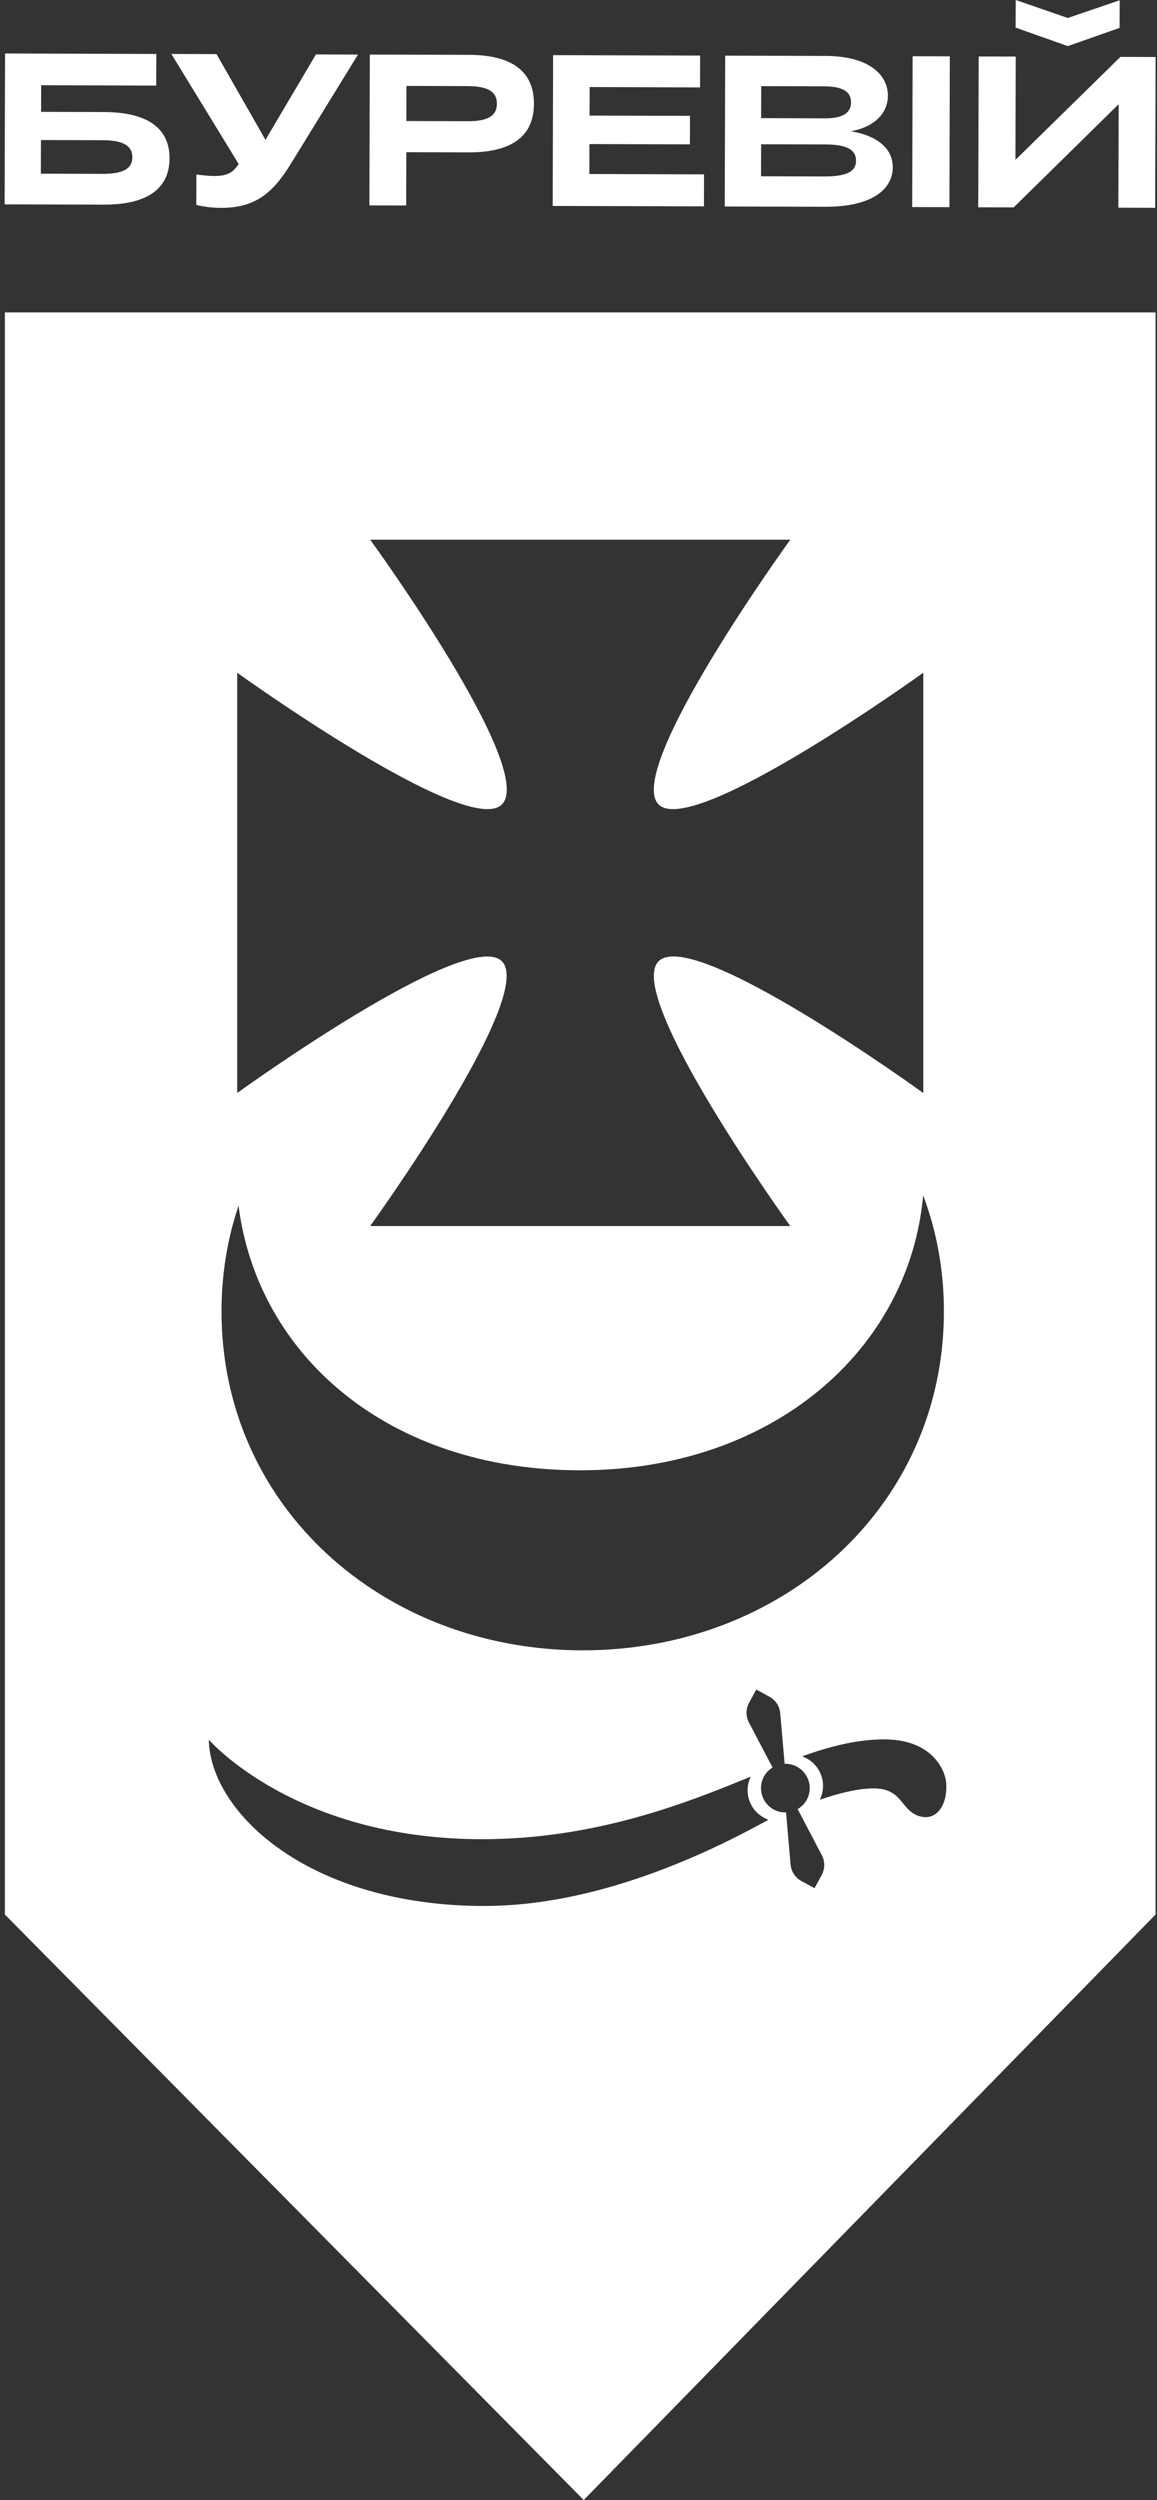 <svg width="125" height="270" viewBox="0 0 125 270" fill="none" xmlns="http://www.w3.org/2000/svg">
<rect x="0" y="0" width="125" height="270" fill="#333333" stroke="none"/>
<g clip-path="url(#clip0_346_3704)">
<path d="M0.527 33.739V206.769L63.063 270.002L124.844 206.769V33.739H0.527ZM25.625 72.654C25.625 72.654 50.522 90.583 54.222 86.883C58.034 83.071 39.992 58.287 39.992 58.287H85.384C85.384 58.287 67.386 83.115 71.155 86.883C74.854 90.583 99.751 72.654 99.751 72.654V118.046C99.751 118.046 74.923 100.048 71.155 103.817C67.411 107.56 85.384 132.413 85.384 132.413H39.992C39.992 132.413 57.965 107.56 54.222 103.817C50.478 100.073 25.625 118.046 25.625 118.046V72.654ZM25.772 130.21C27.819 146.324 41.881 158.792 62.691 158.792C83.5 158.792 98.245 145.749 99.736 129.101C101.184 132.943 101.979 137.143 101.979 141.628C101.979 162.751 84.506 178.237 62.956 178.237C41.405 178.237 23.932 162.751 23.932 141.628C23.932 137.575 24.58 133.748 25.772 130.21ZM52.362 205.847C33.373 205.847 22.711 195.769 22.558 187.883C22.558 187.883 31.832 198.634 52.077 198.634C64.393 198.634 74.295 194.679 81.12 191.868C80.296 193.526 80.978 195.538 82.636 196.362L83.009 196.544C78.196 199.174 65.576 205.842 52.367 205.842L52.362 205.847ZM88.775 202.501L87.999 203.924L86.577 203.148C85.914 202.785 85.473 202.113 85.409 201.357L84.923 195.739C84.467 195.754 84.005 195.656 83.579 195.425C82.303 194.723 81.842 193.119 82.543 191.848C82.769 191.436 83.098 191.122 83.466 190.891L80.909 186.024C80.561 185.357 80.566 184.562 80.929 183.899L81.709 182.471L83.137 183.252C83.794 183.615 84.231 184.277 84.295 185.028L84.771 190.494C85.227 190.479 85.693 190.572 86.12 190.813C87.396 191.514 87.857 193.119 87.156 194.39C86.915 194.822 86.572 195.15 86.174 195.381L88.79 200.366C89.143 201.038 89.133 201.838 88.77 202.506L88.775 202.501ZM99.383 196.166C97.258 195.563 97.573 193.085 94.265 193.148C92.597 193.183 90.693 193.649 88.569 194.375C89.393 192.707 88.716 190.685 87.048 189.856L86.684 189.674C89.619 188.624 92.391 187.908 95.257 187.854C100.723 187.746 102.072 191.205 102.204 192.393C102.465 194.669 101.331 196.711 99.383 196.161V196.166Z" fill="white"/>
<path d="M11.243 12.1L4.438 12.08L4.448 9.205L16.876 9.244L16.886 5.829L0.547 5.775L0.498 22.07L11.214 22.1C16.307 22.11 18.309 20.088 18.319 17.1C18.324 14.146 16.332 12.115 11.239 12.1H11.243ZM11.091 18.778L4.413 18.758L4.423 15.123L11.101 15.142C13.579 15.147 14.3 15.912 14.3 16.982C14.3 18.052 13.569 18.783 11.091 18.778Z" fill="white"/>
<path d="M28.677 15.098L23.393 5.844L18.515 5.829L25.792 17.723C25.174 18.572 24.693 19.009 23.108 19.009C22.47 19.004 21.724 18.915 21.219 18.847L21.209 22.124C21.95 22.311 22.784 22.448 23.888 22.448C27.598 22.463 29.516 20.814 31.459 17.63L38.677 5.893L34.133 5.878L28.682 15.103L28.677 15.098Z" fill="white"/>
<path d="M50.65 5.923L39.953 5.893L39.909 22.183L43.883 22.193L43.898 16.438L50.62 16.457C55.654 16.472 57.676 14.426 57.686 11.212C57.696 7.998 55.684 5.937 50.65 5.923ZM50.492 13.091L43.903 13.072L43.913 9.279L50.502 9.298C52.961 9.308 53.687 10.049 53.682 11.207C53.677 12.365 52.951 13.101 50.492 13.096V13.091Z" fill="white"/>
<path d="M63.682 15.559L74.535 15.589L74.545 12.512L63.696 12.483L63.706 9.401L75.63 9.441L75.639 6.001L59.761 5.957L59.756 5.952L59.712 22.242L76.052 22.286L76.061 18.832L63.672 18.793L63.682 15.559Z" fill="white"/>
<path d="M92.003 14.2V14.156C93.937 13.822 95.914 12.605 95.924 10.348C95.934 8.091 93.917 6.06 89.197 6.04L78.348 6.011L78.299 22.301L89.148 22.331C94.437 22.345 96.449 20.294 96.454 18.067H96.449C96.459 15.608 94.02 14.509 92.003 14.195V14.2ZM82.244 9.303L89.049 9.323C91.272 9.333 91.944 10.044 91.944 11.05C91.944 12.056 91.238 12.787 89.172 12.782L82.229 12.758L82.239 9.298L82.244 9.303ZM89.025 19.058L82.219 19.038L82.229 15.579L89.172 15.598C91.738 15.603 92.489 16.32 92.484 17.35C92.479 18.376 91.773 19.067 89.03 19.058H89.025Z" fill="white"/>
<path d="M98.597 6.073L98.554 22.363L102.573 22.373L102.615 6.083L98.597 6.073Z" fill="white"/>
<path d="M109.707 17.267L109.736 6.109L105.737 6.099L105.688 22.389L109.515 22.399L120.86 11.251L120.825 22.429L124.8 22.443L124.849 6.158L121.051 6.143L109.707 17.267Z" fill="white"/>
<path d="M120.958 3.013L120.968 0.029L115.364 1.943L109.736 0L109.726 2.983L115.359 4.98L120.958 3.013Z" fill="white"/>
</g>
<defs>
<clipPath id="clip0_346_3704">
<rect width="124.351" height="270.002" fill="white" transform="translate(0.498)"/>
</clipPath>
</defs>
</svg>
